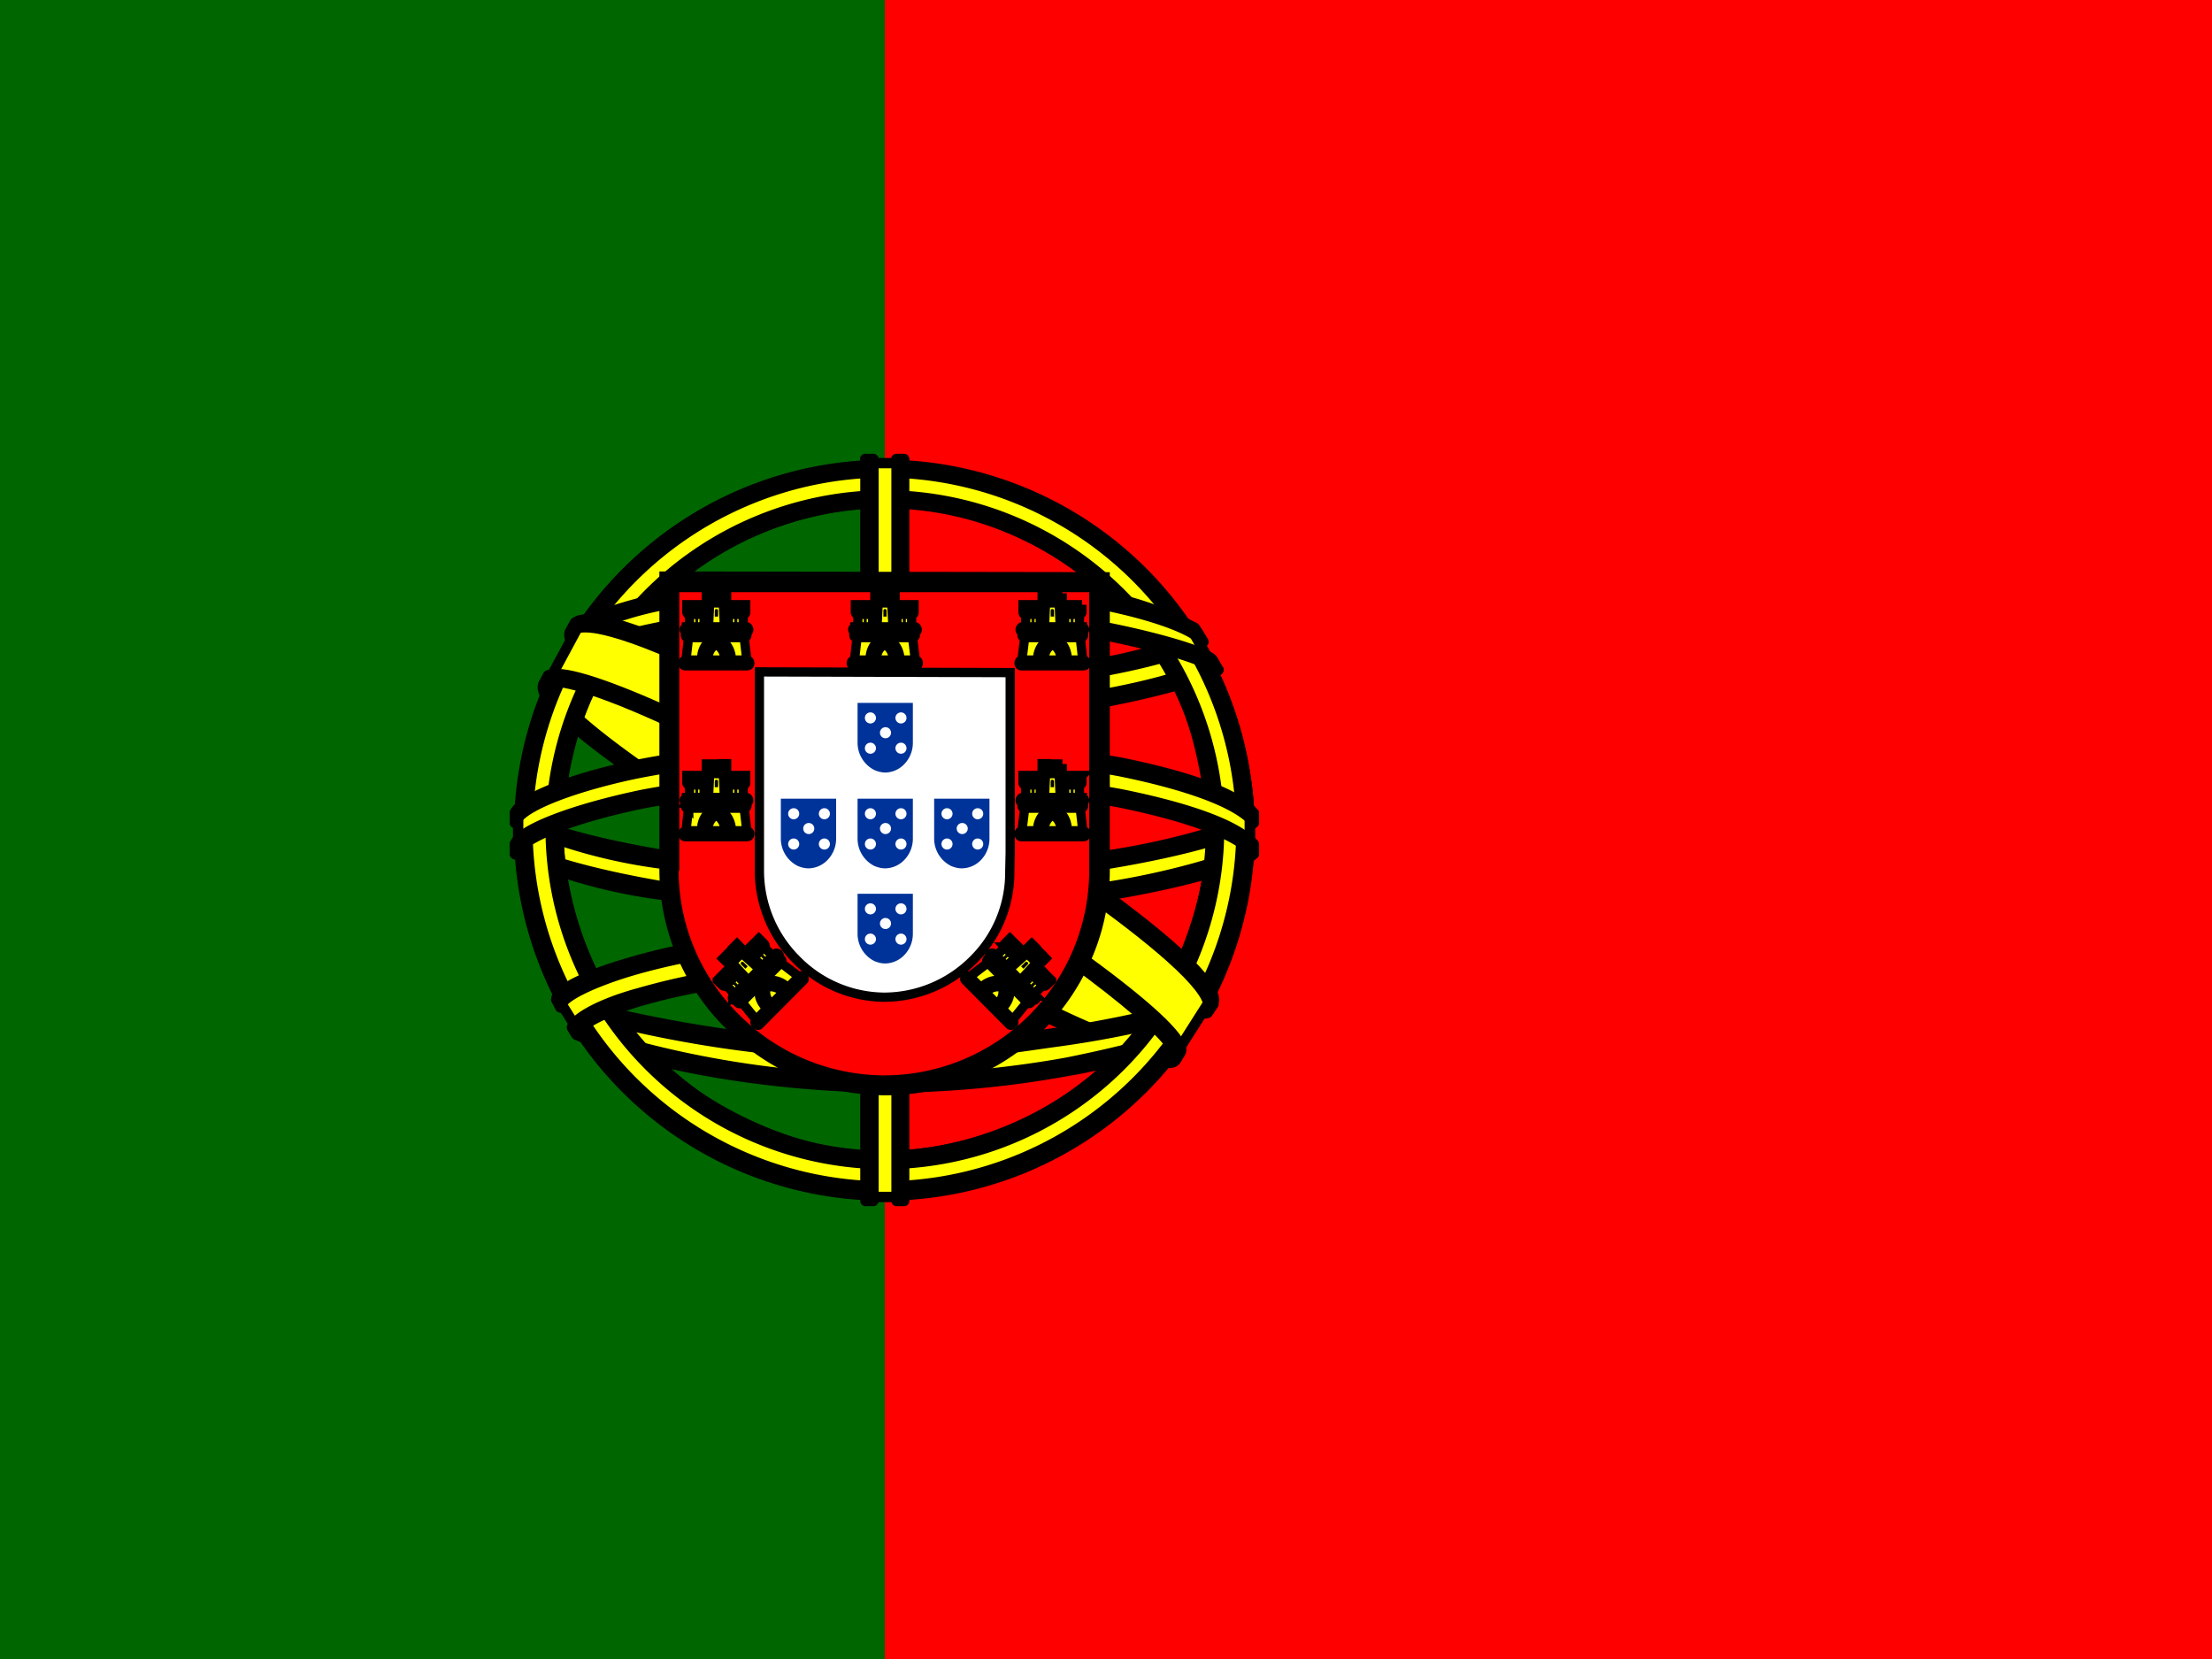 <svg width="16" height="12" fill="none" xmlns="http://www.w3.org/2000/svg"><rect width="100%" height="100%" fill="#333333" stroke="none"/><g clip-path="url(#a)"><path d="M6.4 0H16v12H6.4V0Z" fill="red"/><path d="M0 0h6.4v12H0V0Z" fill="#060"/><path fill-rule="evenodd" clip-rule="evenodd" d="M8.488 7.655c-.808-.025-4.5-2.33-4.525-2.7l.202-.338c.368.533 4.143 2.776 4.515 2.696l-.192.342Z" fill="#FF0" stroke="#000" stroke-width=".075" stroke-linecap="round" stroke-linejoin="round"/><path fill-rule="evenodd" clip-rule="evenodd" d="M4.122 4.57c-.072.195.965.835 2.21 1.595 1.248.758 2.323 1.225 2.4 1.16l.038-.07c-.015.025-.05.032-.108.015-.337-.097-1.215-.5-2.302-1.16-1.09-.66-2.035-1.268-2.183-1.525a.157.157 0 0 1-.015-.077h-.005l-.03.054-.005.008Zm4.383 3.095c-.013.025-.04.025-.088.02-.3-.032-1.215-.478-2.297-1.125-1.26-.755-2.3-1.44-2.185-1.62l.03-.055.005.003c-.1.304 2.052 1.535 2.18 1.615 1.245.77 2.295 1.222 2.387 1.104l-.032.058Z" fill="#FF0" stroke="#000" stroke-width=".075" stroke-linecap="round" stroke-linejoin="round"/><path fill-rule="evenodd" clip-rule="evenodd" d="M6.405 5.18c.805-.007 1.8-.11 2.375-.34l-.125-.2c-.337.188-1.337.313-2.257.33-1.085-.01-1.853-.112-2.238-.37l-.115.215c.705.3 1.43.362 2.36.365Z" fill="#FF0" stroke="#000" stroke-width=".075" stroke-linecap="round" stroke-linejoin="round"/><path fill-rule="evenodd" clip-rule="evenodd" d="M8.813 4.845c-.02.033-.395.16-.945.255a9.53 9.53 0 0 1-1.465.107c-.47.002-.94-.028-1.405-.09-.578-.09-.875-.215-.988-.26l.028-.054c.317.125.617.2.967.255a10.288 10.288 0 0 0 2.853-.015c.562-.093.87-.21.915-.263l.04.067v-.002Zm-.11-.202c-.06.05-.365.157-.9.242-.462.067-.929.1-1.395.1-.55 0-1.003-.04-1.345-.09-.545-.07-.835-.2-.94-.235l.032-.055c.083.042.36.155.913.232.444.06.892.088 1.34.086a9.6 9.6 0 0 0 1.385-.1c.537-.076.827-.21.872-.246l.038.066ZM3.758 6.15c.495.268 1.597.4 2.64.41.95.003 2.185-.145 2.647-.39l-.012-.268c-.145.226-1.47.443-2.645.436-1.175-.01-2.268-.19-2.633-.426v.238" fill="#FF0"/><path d="M3.758 6.15c.495.268 1.597.4 2.64.41.95.003 2.185-.145 2.647-.39l-.012-.268c-.145.226-1.47.443-2.645.436-1.175-.01-2.268-.19-2.633-.426v.238m5.058-1.305c-.02.033-.395.16-.945.255a9.53 9.53 0 0 1-1.465.107c-.47.002-.94-.028-1.405-.09-.578-.09-.875-.215-.988-.26l.028-.054c.317.125.617.2.967.255a10.288 10.288 0 0 0 2.853-.015c.562-.093.87-.21.915-.263l.04.067v-.002Zm-.11-.202c-.06.05-.365.157-.9.242-.462.067-.929.1-1.395.1-.55 0-1.003-.04-1.345-.09-.545-.07-.835-.2-.94-.235l.032-.055c.083.042.36.155.913.232.444.06.892.088 1.34.086a9.6 9.6 0 0 0 1.385-.1c.537-.076.827-.21.872-.246l.038.066Z" stroke="#000" stroke-width=".075" stroke-linecap="round" stroke-linejoin="round"/><path fill-rule="evenodd" clip-rule="evenodd" d="M9.07 6.112v.063c-.07.085-.505.21-1.05.3a10.85 10.85 0 0 1-1.635.11 10 10 0 0 1-1.55-.107 3.875 3.875 0 0 1-1.11-.3v-.073c.243.16.898.28 1.118.315.395.06.902.105 1.542.105.673 0 1.21-.048 1.625-.11.393-.058.95-.205 1.06-.303Zm0-.224v.062c-.07.082-.505.207-1.05.297-.541.08-1.088.117-1.635.113a10.35 10.35 0 0 1-1.55-.107 3.875 3.875 0 0 1-1.11-.3v-.075c.243.162.9.28 1.118.314a10.2 10.2 0 0 0 1.542.108c.673 0 1.213-.05 1.625-.112.393-.055.95-.203 1.06-.3Zm-2.675 1.72c-1.14-.005-2.117-.31-2.325-.36l.15.234c.701.249 1.441.37 2.185.358.868-.025 1.625-.093 2.158-.353l.155-.245c-.363.173-1.6.365-2.325.365" fill="#FF0"/><path d="M6.395 7.607c-1.14-.005-2.117-.31-2.325-.36l.15.236c.701.248 1.441.369 2.185.357.868-.025 1.625-.093 2.158-.353l.155-.245c-.363.173-1.6.365-2.325.365M9.07 6.112v.063c-.07.085-.505.21-1.05.3a10.85 10.85 0 0 1-1.635.11 10 10 0 0 1-1.55-.107 3.875 3.875 0 0 1-1.11-.3v-.073c.243.16.898.28 1.118.315.395.06.902.105 1.542.105.673 0 1.21-.048 1.625-.11.393-.058.95-.205 1.06-.303Zm0-.224v.062c-.07.082-.505.207-1.05.297-.541.08-1.088.117-1.635.113a10.35 10.35 0 0 1-1.55-.107 3.875 3.875 0 0 1-1.11-.3v-.075c.243.162.9.28 1.118.314a10.2 10.2 0 0 0 1.542.108c.673 0 1.213-.05 1.625-.112.393-.055.95-.203 1.06-.3Z" stroke="#000" stroke-width=".075" stroke-linecap="round" stroke-linejoin="round"/><path fill-rule="evenodd" clip-rule="evenodd" d="M8.623 7.433a3.588 3.588 0 0 1-.07.1c-.25.09-.65.184-.815.21a7.388 7.388 0 0 1-1.343.124c-1.01-.014-1.837-.212-2.225-.382l-.032-.053.005-.01.052.023a7.163 7.163 0 0 0 2.205.362c.47 0 .938-.052 1.315-.12.58-.117.815-.205.888-.245l.017-.01h.003Zm.132-.22-.05.087c-.135.05-.5.155-1.032.23-.35.047-.568.095-1.265.107a8.685 8.685 0 0 1-2.355-.35l-.028-.062a9.75 9.75 0 0 0 2.385.35c.638-.013.91-.06 1.258-.107.62-.096.932-.2 1.025-.228v-.005l.065-.025-.003.003Z" fill="#FF0" stroke="#000" stroke-width=".075" stroke-linecap="round" stroke-linejoin="round"/><path fill-rule="evenodd" clip-rule="evenodd" d="M8.77 5.94c.003.75-.382 1.425-.69 1.72a2.482 2.482 0 0 1-1.695.705c-.757.012-1.47-.48-1.662-.697a2.525 2.525 0 0 1-.688-1.686c.045-.82.368-1.39.833-1.782a2.49 2.49 0 0 1 1.605-.568 2.455 2.455 0 0 1 1.775.89c.312.38.45.793.522 1.418ZM6.39 3.375a2.65 2.65 0 0 1 2.65 2.63 2.642 2.642 0 1 1-5.285 0 2.634 2.634 0 0 1 2.635-2.63Z" fill="#FF0" stroke="#000" stroke-width=".075" stroke-linecap="round" stroke-linejoin="round"/><path fill-rule="evenodd" clip-rule="evenodd" d="M6.398 3.362a2.644 2.644 0 0 1 2.64 2.64A2.643 2.643 0 0 1 6.4 8.643a2.646 2.646 0 0 1-2.64-2.64 2.644 2.644 0 0 1 2.64-2.64h-.002ZM3.815 6a2.594 2.594 0 0 0 2.583 2.582A2.594 2.594 0 0 0 8.98 6a2.594 2.594 0 0 0-2.582-2.583A2.594 2.594 0 0 0 3.815 6Z" fill="#FF0" stroke="#000" stroke-width=".075" stroke-linecap="round" stroke-linejoin="round"/><path fill-rule="evenodd" clip-rule="evenodd" d="M6.4 3.583A2.425 2.425 0 0 1 8.818 6 2.428 2.428 0 0 1 6.4 8.42 2.43 2.43 0 0 1 3.983 6 2.427 2.427 0 0 1 6.4 3.583ZM4.04 6c0 1.3 1.065 2.36 2.36 2.36A2.37 2.37 0 0 0 8.76 6c0-1.3-1.065-2.36-2.36-2.36A2.37 2.37 0 0 0 4.04 6Z" fill="#FF0" stroke="#000" stroke-width=".075" stroke-linecap="round" stroke-linejoin="round"/><path fill-rule="evenodd" clip-rule="evenodd" d="M6.508 3.35H6.28v5.308h.225l.003-5.308Z" fill="#FF0" stroke="#000" stroke-width=".075" stroke-linecap="round" stroke-linejoin="round"/><path fill-rule="evenodd" clip-rule="evenodd" d="M6.483 3.32h.057v5.367h-.055V3.32h-.002Zm-.225 0h.06v5.367H6.26V3.32h-.002Z" fill="#FF0" stroke="#000" stroke-width=".075" stroke-linecap="round" stroke-linejoin="round"/><path fill-rule="evenodd" clip-rule="evenodd" d="M9.04 6.105V5.91l-.16-.15-.907-.24-1.305-.132-1.575.08-1.12.264-.225.168v.197l.572-.257 1.36-.212h1.308l.96.104.665.16.427.213Z" fill="#FF0" stroke="#000" stroke-width=".075" stroke-linecap="round" stroke-linejoin="round"/><path fill-rule="evenodd" clip-rule="evenodd" d="M6.4 5.595a9.37 9.37 0 0 1 1.708.15c.495.1.842.225.962.362v.07c-.145-.174-.612-.3-.975-.374a9.416 9.416 0 0 0-1.697-.15 9.49 9.49 0 0 0-1.733.155c-.375.075-.877.224-.94.37v-.073c.033-.1.408-.25.933-.358a9.357 9.357 0 0 1 1.74-.152H6.4Zm0-.228a9.575 9.575 0 0 1 1.708.15c.495.1.842.225.962.365v.068c-.145-.173-.612-.3-.975-.373a9.194 9.194 0 0 0-1.697-.15 9.4 9.4 0 0 0-1.73.155c-.363.068-.885.223-.943.368v-.07c.035-.1.415-.258.933-.357A9.367 9.367 0 0 1 6.4 5.367Zm-.015-1.154c.983-.006 1.84.137 2.233.337l.142.25c-.34-.185-1.265-.375-2.372-.35-.903.007-1.868.1-2.35.36l.17-.285c.397-.208 1.332-.313 2.177-.313Z" fill="#FF0" stroke="#000" stroke-width=".075" stroke-linecap="round" stroke-linejoin="round"/><path fill-rule="evenodd" clip-rule="evenodd" d="M6.4 4.418a8.85 8.85 0 0 1 1.533.107c.4.075.782.185.837.245l.043.075c-.133-.085-.465-.183-.89-.263-.425-.08-.968-.107-1.525-.104-.633-.003-1.125.03-1.545.104-.29.041-.571.128-.833.258l.043-.077c.15-.075.382-.168.777-.24.438-.08.935-.103 1.56-.105Zm0-.226c.535-.005 1.065.026 1.478.1a2.4 2.4 0 0 1 .765.25l.062.1c-.105-.117-.5-.23-.852-.29-.41-.072-.918-.1-1.453-.105a9.025 9.025 0 0 0-1.487.11 2.432 2.432 0 0 0-.74.228l.055-.082c.145-.075.38-.146.675-.203A8.925 8.925 0 0 1 6.4 4.19v.002ZM7.71 7.1A6.91 6.91 0 0 0 6.398 7c-1.638.02-2.165.338-2.23.433l-.125-.2c.42-.3 1.31-.47 2.365-.455.547.01 1.02.047 1.415.125l-.113.2" fill="#FF0"/><path d="M7.71 7.1A6.91 6.91 0 0 0 6.398 7c-1.638.02-2.165.338-2.23.433l-.125-.2c.42-.3 1.31-.47 2.365-.455.547.01 1.02.047 1.415.125l-.113.2M6.4 4.418a8.85 8.85 0 0 1 1.533.107c.4.075.782.185.837.245l.043.075c-.133-.085-.465-.183-.89-.263-.425-.08-.968-.107-1.525-.104-.633-.003-1.125.03-1.545.104-.29.041-.571.128-.833.258l.043-.077c.15-.075.382-.168.777-.24.438-.08.935-.103 1.56-.105Zm0-.226c.535-.005 1.065.026 1.478.1a2.4 2.4 0 0 1 .765.25l.062.1c-.105-.117-.5-.23-.852-.29-.41-.072-.918-.1-1.453-.105a9.025 9.025 0 0 0-1.487.11 2.432 2.432 0 0 0-.74.228l.055-.082c.145-.075.38-.146.675-.203A8.925 8.925 0 0 1 6.4 4.19v.002Z" stroke="#000" stroke-width=".075" stroke-linecap="round" stroke-linejoin="round"/><path fill-rule="evenodd" clip-rule="evenodd" d="M6.39 6.973c.455.007.9.024 1.333.104l-.03.056c-.4-.075-.83-.1-1.3-.1-.608-.006-1.218.052-1.75.204-.168.048-.445.155-.475.245l-.03-.05c.01-.054.175-.165.49-.25.61-.175 1.18-.207 1.762-.21Zm.02-.23c.48-.001.96.04 1.433.124l-.033.058a7.475 7.475 0 0 0-1.4-.122c-.605 0-1.247.045-1.832.215-.188.054-.515.175-.525.267l-.03-.055c.005-.085.287-.198.542-.27.588-.173 1.233-.215 1.845-.218Z" fill="#FF0" stroke="#000" stroke-width=".075" stroke-linecap="round" stroke-linejoin="round"/><path fill-rule="evenodd" clip-rule="evenodd" d="m8.735 7.263-.195.307-.567-.503-1.465-.987-1.655-.907-.858-.293.183-.34.062-.032.533.132 1.76.908 1.015.64.852.612.348.4-.013.063Z" fill="#FF0" stroke="#000" stroke-width=".075" stroke-linecap="round" stroke-linejoin="round"/><path fill-rule="evenodd" clip-rule="evenodd" d="M3.965 4.888c.15-.1 1.255.39 2.415 1.09 1.153.7 2.258 1.49 2.158 1.637l-.033.053-.015.012c.003-.002.02-.025 0-.077-.05-.163-.835-.788-2.132-1.573-1.268-.753-2.323-1.208-2.425-1.078l.032-.064Zm4.81 2.372c.095-.19-.93-.962-2.202-1.715-1.3-.737-2.24-1.173-2.413-1.042l-.035.072c0 .002 0-.005.01-.013.03-.025.083-.025.105-.025.295.006 1.138.393 2.32 1.07.52.3 2.19 1.375 2.183 1.675 0 .026.002.03-.008.045l.043-.064-.003-.003Z" fill="#FF0" stroke="#000" stroke-width=".075" stroke-linecap="round" stroke-linejoin="round"/><path d="M4.816 6.294a1.565 1.565 0 0 0 .467 1.112A1.573 1.573 0 0 0 7.86 6.9c.08-.19.121-.396.121-.603V4.185L4.816 4.18v2.114Z" fill="#fff" stroke="#000" stroke-width=".093"/><path d="M4.875 6.297a1.504 1.504 0 0 0 .448 1.067c.283.285.669.446 1.072.448a1.517 1.517 0 0 0 1.517-1.51V4.25H4.88v2.048m2.427-1.432v1.304l-.003.136a.885.885 0 0 1-.267.64c-.17.17-.4.266-.64.267a.897.897 0 0 1-.637-.272.907.907 0 0 1-.267-.64V4.86l1.814.005Z" fill="red"/><path d="M4.875 6.297a1.504 1.504 0 0 0 .448 1.067c.283.285.669.446 1.072.448a1.517 1.517 0 0 0 1.517-1.51V4.25H4.88v2.048m2.427-1.432v1.304l-.003.136a.885.885 0 0 1-.267.64c-.17.17-.4.266-.64.267a.897.897 0 0 1-.637-.272.907.907 0 0 1-.267-.64V4.86l1.814.005Z" stroke="#000" stroke-width=".067"/><path d="M5.072 4.785c.002-.147.106-.181.106-.181.003 0 .115.037.115.184h-.221" fill="#FF0"/><path d="m4.981 4.606-.019.168h.112c0-.138.107-.16.107-.16.003 0 .107.03.11.16h.111l-.02-.17h-.4v.002Zm-.027.17h.454c.008 0 .016.009.016.02 0 .013-.008.02-.016.02h-.454c-.008 0-.016-.007-.016-.02 0-.011.008-.02.02-.02h-.004Z" fill="#FF0" stroke="#000" stroke-width=".067"/><path d="M5.12 4.774c0-.088.061-.112.061-.112s.062.027.062.112H5.12Zm-.155-.24H5.4c.008 0 .016.01.016.022a.017.017 0 0 1-.016.016h-.435c-.008 0-.016-.008-.016-.02 0-.007.008-.015.016-.015v-.003Zm.01.04h.412c.008 0 .016.008.016.019 0 .01-.008.019-.016.019h-.414c-.01 0-.016-.008-.016-.02 0-.01.006-.018.016-.018h.003Zm.134-.282h.032v.02h.024v-.02H5.2v.024h.024v-.027h.032v.053c0 .01-.005.016-.013.016h-.118c-.008 0-.016-.005-.016-.013v-.053Zm.123.072.008.17h-.115l.008-.173h.099" fill="#FF0"/><path d="m5.232 4.364.008.17h-.115l.008-.173h.099m-.112.413c0-.088.061-.112.061-.112s.062.027.062.112H5.12Zm-.155-.24H5.4c.008 0 .016.01.016.022a.017.017 0 0 1-.016.016h-.435c-.008 0-.016-.008-.016-.02 0-.007.008-.015.016-.015v-.003Zm.01.04h.412c.008 0 .016.008.016.019 0 .01-.008.019-.016.019h-.414c-.01 0-.016-.008-.016-.02 0-.01.006-.018.016-.018h.003Zm.134-.282h.032v.02h.024v-.02H5.2v.024h.024v-.027h.032v.053c0 .01-.005.016-.013.016h-.118c-.008 0-.016-.005-.016-.013v-.053Z" stroke="#000" stroke-width=".067"/><path d="M5.093 4.444v.09h-.106v-.09h.106ZM5.376 4.444v.09h-.107v-.09h.107ZM4.968 4.374H5v.027h.024v-.027h.032v.027h.024v-.027h.032v.054c0 .01-.006.016-.014.016h-.114a.016.016 0 0 1-.016-.016v-.054ZM5.25 4.374h.032v.027h.024v-.027h.032v.027h.024v-.027h.032v.054c0 .01-.005.016-.013.016h-.115a.016.016 0 0 1-.016-.016v-.054Z" fill="#FF0" stroke="#000" stroke-width=".067"/><path d="M5.17 4.417c0-.016.024-.016.024 0v.043H5.17v-.043ZM5.029 4.476c0-.016.021-.016.021 0v.032H5.03v-.032ZM5.312 4.476c0-.016.021-.016.021 0v.032h-.021v-.032Z" fill="#000"/><path d="M5.072 6.02c.002-.147.106-.182.106-.182.003 0 .115.038.115.184h-.221" fill="#FF0"/><path d="m4.981 5.84-.019.169h.112c0-.139.107-.16.107-.16.003 0 .107.03.11.16h.111l-.02-.17h-.4v.002Zm-.027.172h.454c.008 0 .016.008.016.018 0 .014-.008.022-.016.022h-.454c-.008 0-.016-.008-.016-.022 0-.01.008-.018.02-.018h-.004Z" fill="#FF0" stroke="#000" stroke-width=".067"/><path d="M5.12 6.009c0-.088.061-.112.061-.112s.062.027.062.112H5.12Zm-.155-.24H5.4c.008 0 .016.01.016.021a.017.017 0 0 1-.016.016h-.435c-.008 0-.016-.008-.016-.018 0-.008.008-.016.016-.016v-.003Zm.01.04h.412c.008 0 .016.008.016.019 0 .01-.008.018-.016.018h-.414c-.01 0-.016-.008-.016-.018 0-.011.006-.02.016-.02h.003Zm.134-.283h.032v.022h.024v-.022H5.2v.024h.024v-.026h.032v.053c0 .01-.005.016-.013.016h-.118c-.008 0-.016-.005-.016-.013v-.054Zm.123.072.008.17h-.115l.008-.172h.099" fill="#FF0"/><path d="m5.232 5.598.008.17h-.115l.008-.172h.099m-.112.413c0-.088.061-.112.061-.112s.062.027.062.112H5.12Zm-.155-.24H5.4c.008 0 .016.01.016.021a.017.017 0 0 1-.016.016h-.435c-.008 0-.016-.008-.016-.018 0-.008.008-.016.016-.016v-.003Zm.01.04h.412c.008 0 .016.008.016.019 0 .01-.008.018-.016.018h-.414c-.01 0-.016-.008-.016-.018 0-.011.006-.02.016-.02h.003Zm.134-.283h.032v.022h.024v-.022H5.2v.024h.024v-.026h.032v.053c0 .01-.005.016-.013.016h-.118c-.008 0-.016-.005-.016-.013v-.054Z" stroke="#000" stroke-width=".067"/><path d="M5.093 5.678v.09h-.106v-.09h.106ZM5.376 5.678v.09h-.107v-.09h.107ZM4.968 5.609H5v.027h.024v-.027h.032v.027h.024v-.027h.032v.053c0 .01-.006.016-.014.016h-.114a.016.016 0 0 1-.016-.016V5.61ZM5.25 5.609h.032v.027h.024v-.027h.032v.027h.024v-.027h.032v.053c0 .01-.005.016-.013.016h-.115a.016.016 0 0 1-.016-.016V5.61Z" fill="#FF0" stroke="#000" stroke-width=".067"/><path d="M5.17 5.652c0-.016.024-.016.024 0v.042H5.17v-.042ZM5.029 5.71c0-.016.021-.016.021 0v.032H5.03V5.71ZM5.312 5.71c0-.016.021-.016.021 0v.032h-.021V5.71Z" fill="#000"/><path d="M5.553 7.306c-.102-.105-.054-.203-.054-.203.002-.002.108-.055.212.048l-.156.157" fill="#FF0"/><path d="m5.363 7.245.106.131.079-.08c-.099-.097-.039-.188-.039-.188.002-.001.096-.055.19.036l.08-.08-.137-.105-.281.284.002.002Zm.102.139.32-.322c.005-.005.016-.005.024.002.01.01.01.02.004.026l-.32.322c-.005.006-.017.006-.026-.004a.018.018 0 0 1 0-.026l-.002.002Z" fill="#FF0" stroke="#000" stroke-width=".067"/><path d="M5.58 7.265c-.063-.062-.037-.123-.037-.123s.062-.024.123.036l-.087.087Zm-.28-.06.306-.308c.006-.006.02-.004.027.004a.017.017 0 0 1 0 .022l-.306.309c-.006.005-.017.005-.025-.002a.017.017 0 0 1 0-.023L5.3 7.205Zm.036.021.29-.291c.005-.006.016-.006.024.001.007.008.007.02.002.025l-.291.293c-.008.008-.017.006-.025-.002-.007-.007-.01-.017-.002-.024l.002-.002Zm-.107-.294.023-.023.015.016.017-.018-.015-.015.024-.024.017.017.017-.017-.019-.019.023-.023.038.038c.007.007.007.015.002.02l-.083.084c-.006.005-.015.007-.02.002l-.039-.038Zm.138-.036.127.114-.081.082-.118-.128.07-.07" fill="#FF0"/><path d="m5.367 6.896.127.114-.081.082-.118-.128.07-.07m.214.37c-.062-.061-.036-.122-.036-.122s.062-.024.123.036l-.087.087ZM5.3 7.206l.306-.308c.006-.006.02-.004.027.004a.017.017 0 0 1 0 .022l-.306.309c-.006.005-.017.005-.025-.002a.017.017 0 0 1 0-.023L5.3 7.205Zm.036.021.29-.291c.005-.006.016-.006.024.001.007.008.007.02.002.025l-.291.293c-.008.008-.017.006-.025-.002-.007-.007-.01-.017-.002-.024l.002-.002Zm-.107-.294.023-.023.015.016.017-.018-.015-.015.024-.024.017.017.017-.017-.019-.019.023-.023.038.038c.007.007.007.015.002.02l-.083.084c-.006.005-.015.007-.02.002l-.039-.038Z" stroke="#000" stroke-width=".067"/><path d="m5.326 7.05.064.065-.075.075-.064-.064.075-.075ZM5.525 6.85l.064.064-.075.076-.064-.064.075-.076Z" fill="#FF0" stroke="#000" stroke-width=".067"/><path d="m5.188 7.09.023-.022.019.019.017-.017-.02-.019.023-.023.02.02.016-.018-.019-.019.023-.022.038.037c.007.008.007.015.002.02l-.081.082a.016.016 0 0 1-.023 0l-.038-.037ZM5.388 6.89l.022-.023.02.02.016-.018-.019-.019.023-.022.019.019.017-.018-.02-.018.023-.023.038.038c.008.007.008.015.002.02l-.08.082a.016.016 0 0 1-.023 0l-.038-.038Z" fill="#FF0" stroke="#000" stroke-width=".067"/><path d="M5.362 6.977c-.012-.011.005-.028.016-.017l.03.03-.016.017-.03-.03ZM5.303 7.119c-.01-.012.004-.027.015-.016l.023.023-.015.015-.023-.022ZM5.503 6.918c-.012-.011.003-.026.015-.015l.022.022-.015.016-.022-.023Z" fill="#000"/><path d="M6.29 4.785c.003-.147.107-.181.107-.181.003 0 .115.037.115.184H6.29" fill="#FF0"/><path d="m6.2 4.606-.019.168h.112c0-.138.107-.16.107-.16.003 0 .107.03.11.16h.111l-.021-.17h-.4v.002Zm-.027.17h.454c.008 0 .016.009.016.02 0 .013-.008.02-.016.02h-.454c-.008 0-.016-.007-.016-.02 0-.011.008-.02.019-.02h-.003Z" fill="#FF0" stroke="#000" stroke-width=".067"/><path d="M6.339 4.774c0-.088.061-.112.061-.112s.061.027.061.112H6.34Zm-.155-.24h.435c.008 0 .016.01.016.022a.017.017 0 0 1-.016.016h-.435c-.008 0-.016-.008-.016-.02 0-.007.008-.015.016-.015v-.003Zm.01.04h.411c.008 0 .016.008.016.019 0 .01-.008.019-.016.019h-.413c-.01 0-.016-.008-.016-.02 0-.01.005-.018.016-.018h.003Zm.134-.282h.032v.02h.024v-.02h.035v.024h.024v-.027h.032v.053c0 .01-.006.016-.014.016h-.117c-.008 0-.016-.005-.016-.013v-.053Zm.123.072.008.17h-.115l.008-.173h.099" fill="#FF0"/><path d="m6.45 4.364.009.17h-.115l.008-.173h.099m-.112.413c0-.088.061-.112.061-.112s.061.027.061.112H6.34Zm-.155-.24h.435c.008 0 .016.01.016.022a.017.017 0 0 1-.016.016h-.435c-.008 0-.016-.008-.016-.02 0-.007.008-.015.016-.015v-.003Zm.01.04h.411c.008 0 .016.008.016.019 0 .01-.008.019-.016.019h-.413c-.01 0-.016-.008-.016-.02 0-.01.005-.018.016-.018h.003Zm.134-.282h.032v.02h.024v-.02h.035v.024h.024v-.027h.032v.053c0 .01-.006.016-.014.016h-.117c-.008 0-.016-.005-.016-.013v-.053Z" stroke="#000" stroke-width=".067"/><path d="M6.312 4.444v.09h-.107v-.09h.107ZM6.594 4.444v.09h-.106v-.09h.106ZM6.187 4.374h.032v.027h.024v-.027h.032v.027h.024v-.027h.032v.054c0 .01-.006.016-.014.016h-.114a.016.016 0 0 1-.016-.016v-.054ZM6.47 4.374H6.5v.027h.024v-.027h.032v.027h.024v-.027h.032v.054c0 .01-.005.016-.013.016h-.115a.016.016 0 0 1-.016-.016v-.054Z" fill="#FF0" stroke="#000" stroke-width=".067"/><path d="M6.39 4.417c0-.016.023-.016.023 0v.043H6.39v-.043ZM6.248 4.476c0-.016.021-.016.021 0v.032h-.021v-.032ZM6.53 4.476c0-.016.022-.016.022 0v.032H6.53v-.032Z" fill="#000"/><path d="M7.723 4.785c-.003-.147-.107-.181-.107-.181-.003 0-.115.037-.115.184h.222" fill="#FF0"/><path d="m7.813 4.606.019.168H7.72c0-.138-.107-.16-.107-.16-.002 0-.106.03-.109.16h-.112l.021-.17h.4v.002Zm.027.17h-.453c-.008 0-.016.009-.016.02 0 .013.008.02.016.02h.453c.008 0 .016-.007.016-.02a.018.018 0 0 0-.019-.02h.003Z" fill="#FF0" stroke="#000" stroke-width=".067"/><path d="M7.675 4.774c0-.088-.062-.112-.062-.112s-.061.027-.061.112h.123Zm.154-.24h-.434c-.008 0-.016.01-.016.022 0 .008.008.016.016.016h.434c.008 0 .016-.008.016-.02a.017.017 0 0 0-.016-.015v-.003Zm-.01.04h-.411c-.008 0-.016.008-.016.019 0 .01.008.019.016.019h.413c.01 0 .016-.008.016-.02 0-.01-.005-.018-.016-.018H7.82Zm-.134-.282h-.032v.02H7.63v-.02h-.034v.024H7.57v-.027h-.032v.053c0 .01.005.016.013.016h.117c.008 0 .016-.005.016-.013v-.053Zm-.122.072-.008.17h.114l-.008-.173h-.098" fill="#FF0"/><path d="m7.563 4.364-.008.17h.114l-.008-.173h-.098m.112.413c0-.088-.062-.112-.062-.112s-.061.027-.061.112h.123Zm.154-.24h-.434c-.008 0-.016.01-.016.022 0 .008.008.016.016.016h.434c.008 0 .016-.008.016-.02a.017.017 0 0 0-.016-.015v-.003Zm-.01.04h-.411c-.008 0-.016.008-.016.019 0 .01.008.019.016.019h.413c.01 0 .016-.008.016-.02 0-.01-.005-.018-.016-.018H7.82Zm-.134-.282h-.032v.02H7.63v-.02h-.034v.024H7.57v-.027h-.032v.053c0 .01.005.016.013.016h.117c.008 0 .016-.005.016-.013v-.053Z" stroke="#000" stroke-width=".067"/><path d="M7.701 4.444v.09h.107v-.09H7.7ZM7.419 4.444v.09h.106v-.09H7.42ZM7.827 4.374h-.032v.027H7.77v-.027h-.032v.027h-.024v-.027h-.032v.054c0 .01.005.016.013.016h.115a.016.016 0 0 0 .016-.016v-.054ZM7.544 4.374h-.032v.027h-.024v-.027h-.032v.027h-.024v-.027H7.4v.054c0 .01.005.016.013.016h.115a.016.016 0 0 0 .016-.016v-.054Z" fill="#FF0" stroke="#000" stroke-width=".067"/><path d="M7.624 4.417c0-.016-.024-.016-.024 0v.043h.024v-.043ZM7.765 4.476c0-.016-.021-.016-.021 0v.032h.021v-.032ZM7.483 4.476c0-.016-.022-.016-.022 0v.032h.022v-.032Z" fill="#000"/><path d="M7.723 6.02c-.003-.147-.107-.182-.107-.182-.003 0-.115.038-.115.184h.222" fill="#FF0"/><path d="m7.813 5.84.019.169H7.72c0-.139-.107-.16-.107-.16-.002 0-.106.03-.109.16h-.112l.021-.17h.4v.002Zm.027.172h-.453c-.008 0-.016.008-.016.018 0 .014.008.022.016.022h.453c.008 0 .016-.008.016-.022a.018.018 0 0 0-.019-.018h.003Z" fill="#FF0" stroke="#000" stroke-width=".067"/><path d="M7.675 6.009c0-.088-.062-.112-.062-.112s-.061.027-.061.112h.123Zm.154-.24h-.434c-.008 0-.016.01-.016.021 0 .008.008.016.016.016h.434c.008 0 .016-.008.016-.018a.017.017 0 0 0-.016-.016v-.003Zm-.01.04h-.411c-.008 0-.016.008-.016.019 0 .01.008.018.016.018h.413c.01 0 .016-.008.016-.018 0-.011-.005-.02-.016-.02H7.82Zm-.134-.283h-.032v.022H7.63v-.022h-.034v.024H7.57v-.026h-.032v.053c0 .01.005.016.013.016h.117c.008 0 .016-.005.016-.013v-.054Zm-.122.072-.008.17h.114l-.008-.172h-.098" fill="#FF0"/><path d="m7.563 5.598-.008.17h.114l-.008-.172h-.098m.112.413c0-.088-.062-.112-.062-.112s-.061.027-.061.112h.123Zm.154-.24h-.434c-.008 0-.016.01-.016.021 0 .008.008.016.016.016h.434c.008 0 .016-.008.016-.018a.017.017 0 0 0-.016-.016v-.003Zm-.01.04h-.411c-.008 0-.016.008-.016.019 0 .01.008.018.016.018h.413c.01 0 .016-.008.016-.018 0-.011-.005-.02-.016-.02H7.82Zm-.134-.283h-.032v.022H7.63v-.022h-.034v.024H7.57v-.026h-.032v.053c0 .01.005.016.013.016h.117c.008 0 .016-.005.016-.013v-.054Z" stroke="#000" stroke-width=".067"/><path d="M7.701 5.678v.09h.107v-.09H7.7ZM7.419 5.678v.09h.106v-.09H7.42ZM7.827 5.609h-.032v.027H7.77v-.027h-.032v.027h-.024v-.027h-.032v.053c0 .01.005.016.013.016h.115a.016.016 0 0 0 .016-.016V5.61ZM7.544 5.609h-.032v.027h-.024v-.027h-.032v.027h-.024v-.027H7.4v.053c0 .01.005.016.013.016h.115a.016.016 0 0 0 .016-.016V5.61Z" fill="#FF0" stroke="#000" stroke-width=".067"/><path d="M7.624 5.652c0-.016-.024-.016-.024 0v.042h.024v-.042ZM7.765 5.71c0-.016-.021-.016-.021 0v.032h.021V5.71ZM7.483 5.71c0-.016-.022-.016-.022 0v.032h.022V5.71Z" fill="#000"/><path d="M7.241 7.306c.103-.105.054-.203.054-.203-.002-.002-.107-.055-.211.048l.156.157" fill="#FF0"/><path d="m7.432 7.245-.106.131-.08-.08c.1-.097.04-.188.04-.188-.003-.001-.097-.055-.191.036l-.08-.08.137-.105.282.284-.002.002Zm-.102.139-.32-.322c-.005-.005-.017-.005-.024.002-.01.01-.01.02-.004.026l.32.322c.005.006.016.006.026-.004a.018.018 0 0 0 0-.026l.002.002Z" fill="#FF0" stroke="#000" stroke-width=".067"/><path d="M7.215 7.265c.062-.062.036-.123.036-.123s-.062-.024-.122.036l.086.087Zm.28-.06-.307-.308c-.006-.006-.019-.004-.026.004a.017.017 0 0 0 0 .022l.306.309c.005.005.017.005.024-.002a.017.017 0 0 0 0-.023l.002-.002Zm-.037.021-.289-.291c-.006-.006-.017-.006-.024.001-.008.008-.008.02-.002.025l.29.293c.008.008.018.006.025-.002.008-.007.01-.017.002-.024l-.002-.002Zm.107-.294-.022-.023-.016.016-.017-.018.016-.015-.025-.024-.017.017-.017-.017.02-.019-.023-.023-.038.038c-.008.007-.008.015-.002.02l.082.084c.006.005.016.007.021.002l.038-.038Zm-.137-.036L7.3 7.01l.08.082.118-.128-.07-.07" fill="#FF0"/><path d="M7.428 6.896 7.3 7.01l.08.082.118-.128-.07-.07m-.214.37c.062-.061.036-.122.036-.122s-.062-.024-.122.036l.086.087Zm.28-.059-.307-.308c-.006-.006-.019-.004-.026.004a.017.017 0 0 0 0 .022l.306.309c.005.005.017.005.024-.002a.017.017 0 0 0 0-.023l.002-.002Zm-.037.021-.289-.291c-.006-.006-.017-.006-.024.001-.008.008-.008.02-.002.025l.29.293c.008.008.018.006.025-.002.008-.007.01-.017.002-.024l-.002-.002Zm.107-.294-.022-.023-.016.016-.017-.018.016-.015-.025-.024-.017.017-.017-.017.02-.019-.023-.023-.038.038c-.008.007-.008.015-.002.02l.082.084c.006.005.016.007.021.002l.038-.038Z" stroke="#000" stroke-width=".067"/><path d="m7.469 7.05-.065.065.075.075.065-.064-.075-.075ZM7.27 6.85l-.065.064.075.076.064-.064-.075-.076Z" fill="#FF0" stroke="#000" stroke-width=".067"/><path d="m7.606 7.09-.023-.022-.019.019-.016-.017.018-.019-.022-.023-.019.02-.017-.018.019-.019-.023-.022-.037.037c-.008.008-.008.015-.002.02l.08.082a.016.016 0 0 0 .023 0l.038-.037ZM7.407 6.89l-.023-.023-.019.02-.017-.018.02-.019-.023-.022-.02.019-.016-.018.019-.018-.023-.023-.038.038c-.007.007-.007.015-.002.02l.081.082a.016.016 0 0 0 .023 0l.038-.038Z" fill="#FF0" stroke="#000" stroke-width=".067"/><path d="M7.433 6.977c.011-.011-.006-.028-.017-.017l-.03.03.017.017.03-.03ZM7.491 7.119c.011-.012-.004-.027-.015-.016l-.023.023.015.015.023-.022ZM7.292 6.918c.011-.011-.004-.026-.015-.015l-.023.022.015.016.023-.023Z" fill="#000"/><path d="M6.203 6.065a.221.221 0 0 0 .122.199c.025.01.05.017.078.017a.195.195 0 0 0 .141-.064.221.221 0 0 0 .059-.152v-.288h-.4v.288Z" fill="#039"/><path d="M6.296 5.926a.04.04 0 1 0 0-.08.04.04 0 0 0 0 .08ZM6.517 5.926a.04.04 0 1 0 0-.08.04.04 0 0 0 0 .08ZM6.405 6.033a.04.04 0 1 0 0-.08.04.04 0 0 0 0 .08ZM6.296 6.145a.04.04 0 1 0 0-.08.04.04 0 0 0 0 .08ZM6.517 6.145a.04.04 0 1 0 0-.08.04.04 0 0 0 0 .08Z" fill="#fff"/><path d="M6.203 5.372a.221.221 0 0 0 .122.198c.025.011.05.017.078.018a.195.195 0 0 0 .141-.064.221.221 0 0 0 .059-.152v-.288h-.4v.288Z" fill="#039"/><path d="M6.296 5.233a.04.04 0 1 0 0-.08.04.04 0 0 0 0 .08ZM6.517 5.233a.04.04 0 1 0 0-.08.04.04 0 0 0 0 .08ZM6.405 5.34a.04.04 0 1 0 0-.08.04.04 0 0 0 0 .08ZM6.296 5.452a.04.04 0 1 0 0-.08.04.04 0 0 0 0 .08ZM6.517 5.452a.04.04 0 1 0 0-.08.04.04 0 0 0 0 .08Z" fill="#fff"/><path d="M5.648 6.065a.221.221 0 0 0 .123.199c.024.01.05.017.077.017a.195.195 0 0 0 .141-.064.221.221 0 0 0 .059-.152v-.288h-.4v.288Z" fill="#039"/><path d="M5.741 5.926a.04.04 0 1 0 0-.08.04.04 0 0 0 0 .08ZM5.963 5.926a.04.04 0 1 0 0-.08.04.04 0 0 0 0 .08ZM5.85 6.033a.04.04 0 1 0 0-.08.04.04 0 0 0 0 .08ZM5.741 6.145a.04.04 0 1 0 0-.08.04.04 0 0 0 0 .08ZM5.963 6.145a.04.04 0 1 0 0-.08.04.04 0 0 0 0 .08Z" fill="#fff"/><path d="M6.757 6.065a.221.221 0 0 0 .123.199c.024.01.05.017.077.017a.195.195 0 0 0 .142-.064.221.221 0 0 0 .058-.152v-.288h-.4v.288Z" fill="#039"/><path d="M6.85 5.926a.04.04 0 1 0 0-.08.04.04 0 0 0 0 .08ZM7.072 5.926a.04.04 0 1 0 0-.08.04.04 0 0 0 0 .08ZM6.96 6.033a.04.04 0 1 0 0-.08.04.04 0 0 0 0 .08ZM6.85 6.145a.04.04 0 1 0 0-.08.04.04 0 0 0 0 .08ZM7.072 6.145a.04.04 0 1 0 0-.08.04.04 0 0 0 0 .08Z" fill="#fff"/><path d="M6.203 6.753a.221.221 0 0 0 .122.199c.025.01.05.017.078.017a.195.195 0 0 0 .141-.064.221.221 0 0 0 .059-.152v-.288h-.4v.288Z" fill="#039"/><path d="M6.296 6.614a.04.04 0 1 0 0-.08.04.04 0 0 0 0 .08ZM6.517 6.614a.04.04 0 1 0 0-.08.04.04 0 0 0 0 .08ZM6.405 6.72a.04.04 0 1 0 0-.08.04.04 0 0 0 0 .08ZM6.296 6.833a.04.04 0 1 0 0-.08.04.04 0 0 0 0 .08ZM6.517 6.833a.04.04 0 1 0 0-.08.04.04 0 0 0 0 .08Z" fill="#fff"/></g><defs><clipPath id="a"><path fill="#fff" d="M0 0h16v12H0z"/></clipPath></defs></svg>